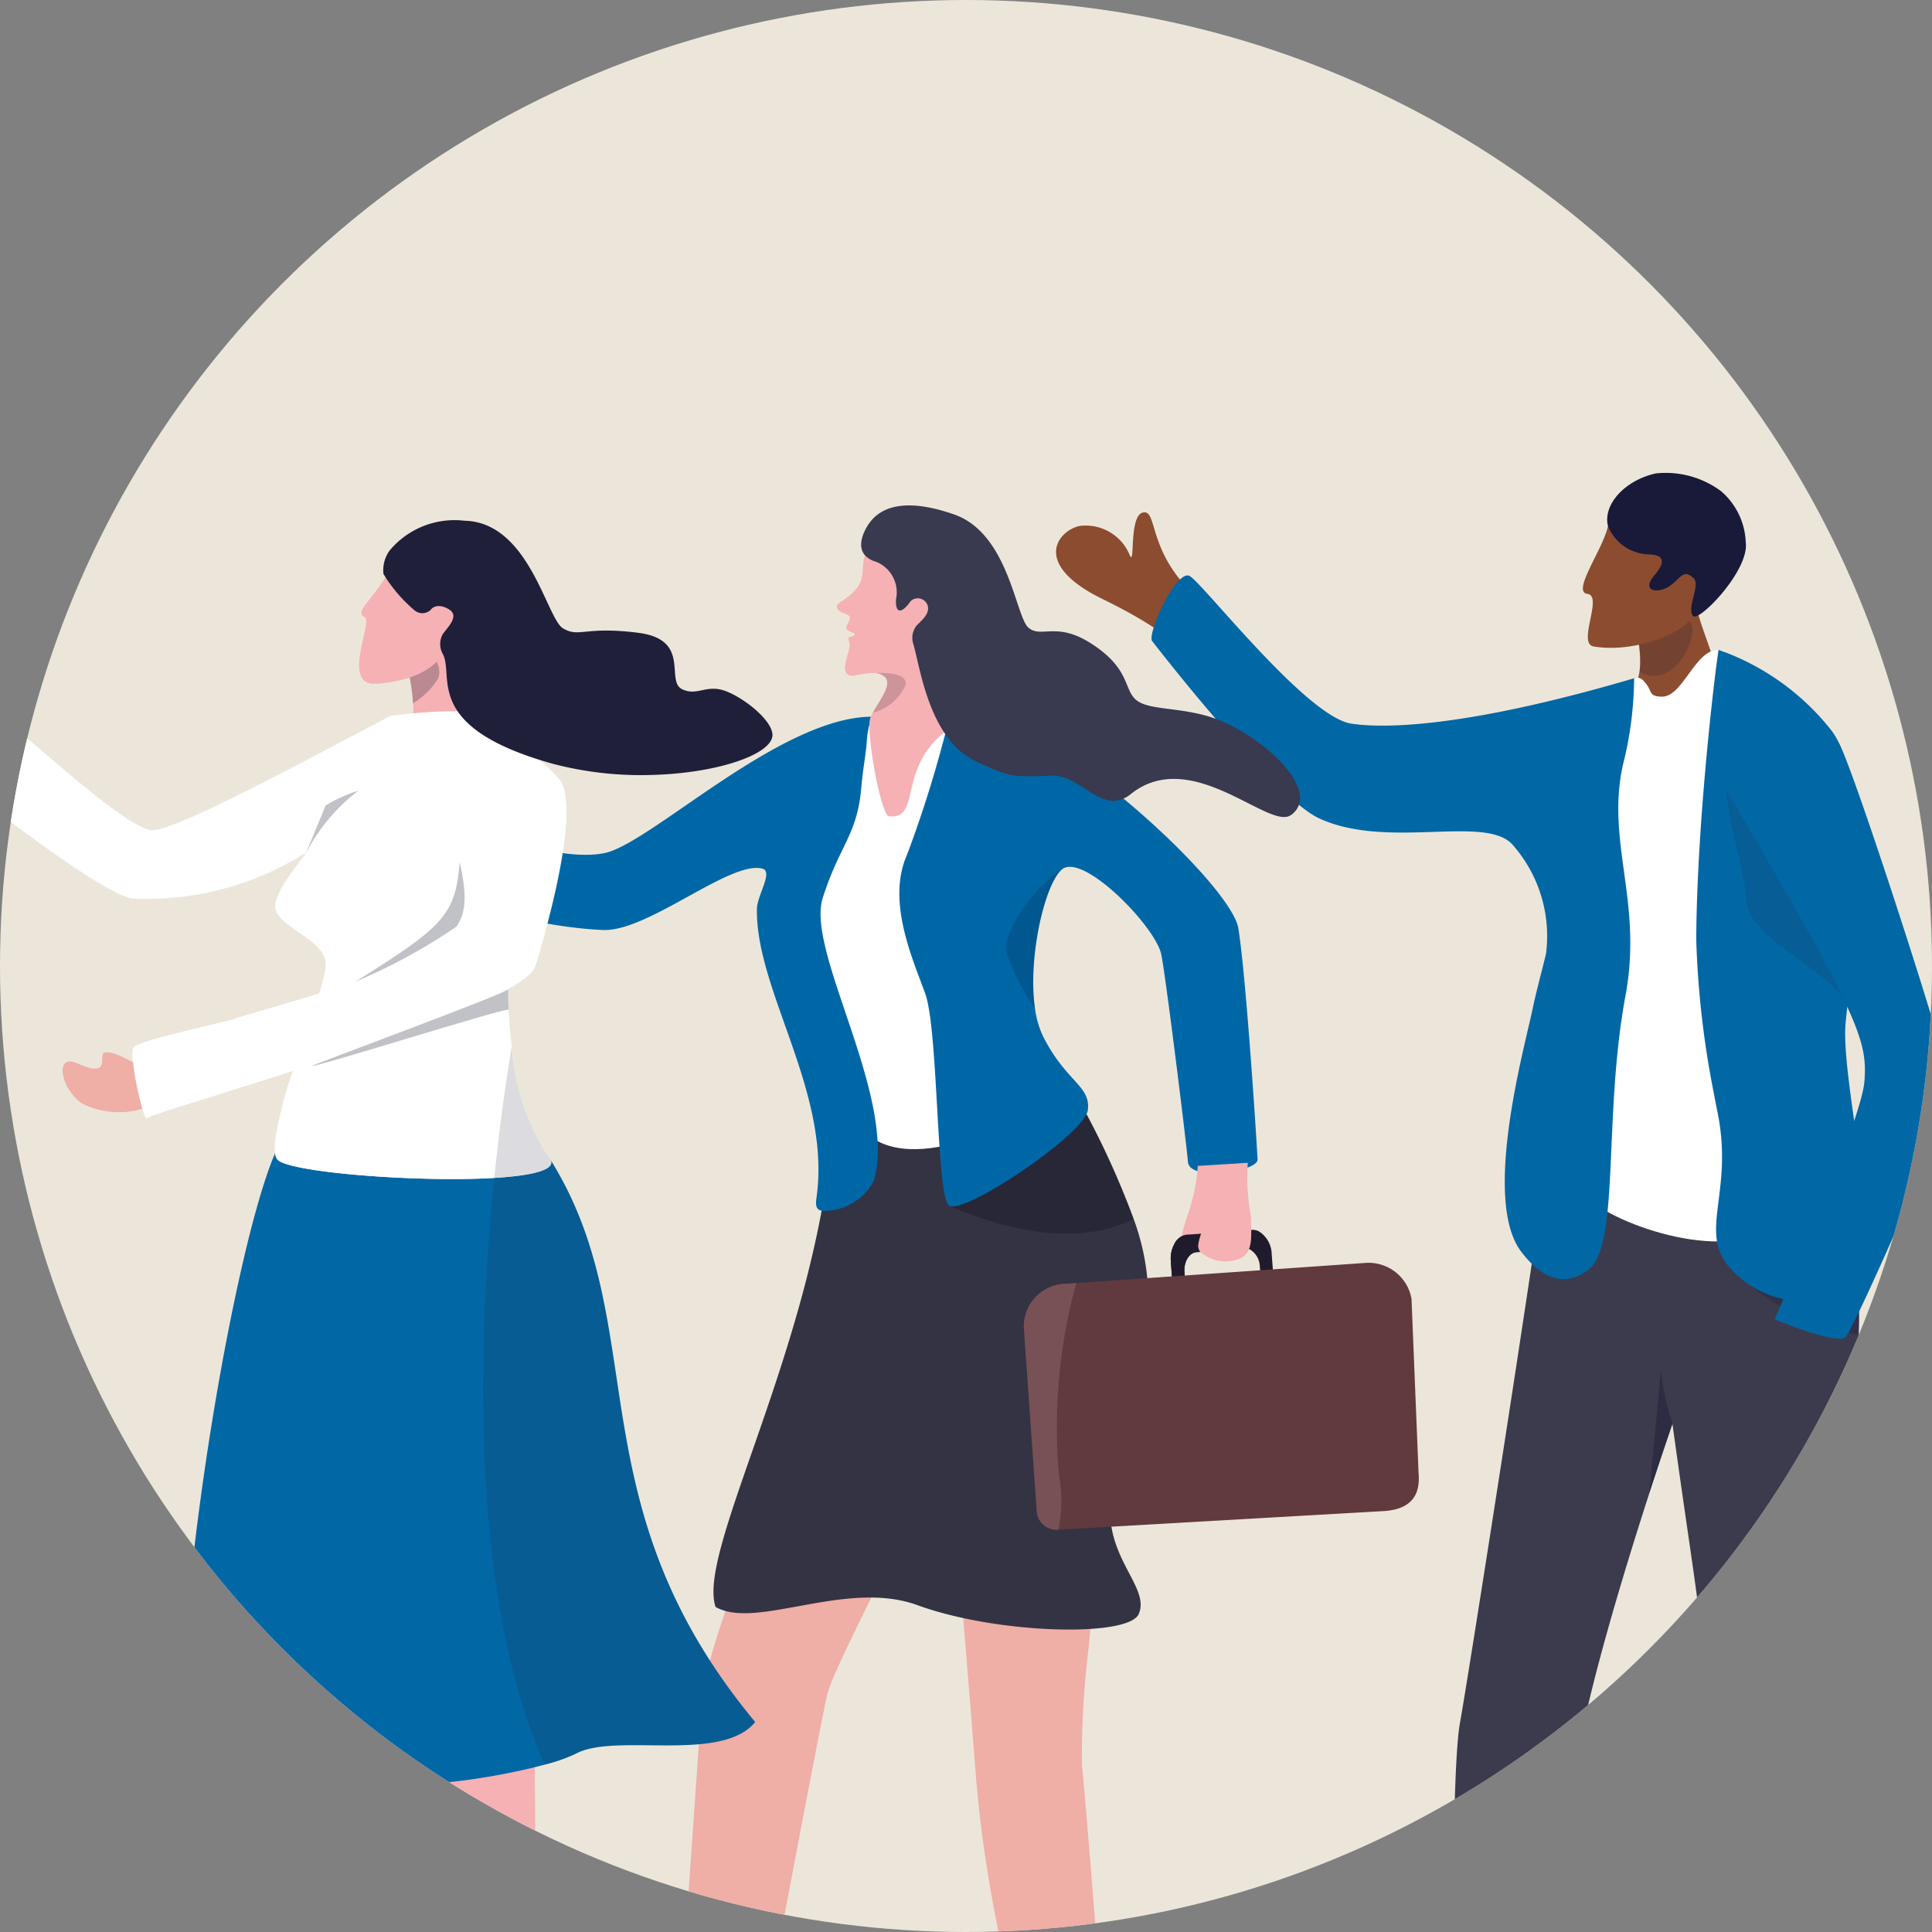 <svg xmlns="http://www.w3.org/2000/svg" xmlns:xlink="http://www.w3.org/1999/xlink" width="93" height="93" viewBox="0 0 93 93">
  <rect x="0" y="0" width="93" height="93" fill="#808080" stroke="none"/>
  <defs>
    <clipPath id="clip-path">
      <circle id="Ellipse_18" data-name="Ellipse 18" cx="46.5" cy="46.5" r="46.5" transform="translate(6746 7694)" fill="#fff" stroke="#707070" stroke-width="1"/>
    </clipPath>
    <clipPath id="clip-path-2">
      <rect id="Rectangle_1619" data-name="Rectangle 1619" width="99.827" height="89.723" fill="none"/>
    </clipPath>
    <clipPath id="clip-path-4">
      <rect id="Rectangle_1602" data-name="Rectangle 1602" width="0.042" height="0.028" fill="none"/>
    </clipPath>
    <clipPath id="clip-path-5">
      <rect id="Rectangle_1603" data-name="Rectangle 1603" width="1.118" height="5.858" fill="none"/>
    </clipPath>
    <clipPath id="clip-path-6">
      <rect id="Rectangle_1604" data-name="Rectangle 1604" width="6.368" height="4.105" fill="none"/>
    </clipPath>
    <clipPath id="clip-path-7">
      <rect id="Rectangle_1605" data-name="Rectangle 1605" width="2.896" height="3.155" fill="none"/>
    </clipPath>
    <clipPath id="clip-path-8">
      <rect id="Rectangle_1606" data-name="Rectangle 1606" width="6.281" height="10.81" fill="none"/>
    </clipPath>
    <clipPath id="clip-path-9">
      <rect id="Rectangle_1607" data-name="Rectangle 1607" width="8.911" height="6.812" fill="none"/>
    </clipPath>
    <clipPath id="clip-path-10">
      <rect id="Rectangle_1608" data-name="Rectangle 1608" width="2.696" height="6.689" fill="none"/>
    </clipPath>
    <clipPath id="clip-path-11">
      <rect id="Rectangle_1609" data-name="Rectangle 1609" width="6.077" height="2.592" fill="none"/>
    </clipPath>
    <clipPath id="clip-path-12">
      <rect id="Rectangle_1610" data-name="Rectangle 1610" width="1.587" height="1.916" fill="none"/>
    </clipPath>
    <clipPath id="clip-path-13">
      <rect id="Rectangle_1611" data-name="Rectangle 1611" width="6.245" height="3.72" fill="none"/>
    </clipPath>
    <clipPath id="clip-path-14">
      <rect id="Rectangle_1612" data-name="Rectangle 1612" width="5.834" height="4.289" fill="none"/>
    </clipPath>
    <clipPath id="clip-path-15">
      <rect id="Rectangle_1613" data-name="Rectangle 1613" width="1.529" height="2.29" fill="none"/>
    </clipPath>
    <clipPath id="clip-path-16">
      <rect id="Rectangle_1614" data-name="Rectangle 1614" width="5.26" height="5.755" fill="none"/>
    </clipPath>
    <clipPath id="clip-path-17">
      <rect id="Rectangle_1615" data-name="Rectangle 1615" width="9.485" height="3.702" fill="none"/>
    </clipPath>
    <clipPath id="clip-path-18">
      <rect id="Rectangle_1616" data-name="Rectangle 1616" width="2.54" height="3.034" fill="none"/>
    </clipPath>
    <clipPath id="clip-path-19">
      <rect id="Rectangle_1617" data-name="Rectangle 1617" width="13.093" height="34.548" fill="none"/>
    </clipPath>
  </defs>
  <g id="Mask_Group_19" data-name="Mask Group 19" transform="translate(-6746 -7694)" clip-path="url(#clip-path)">
    <g id="Group_1720" data-name="Group 1720" transform="translate(6348 6396)">
      <rect id="Rectangle_857" data-name="Rectangle 857" width="460" height="185" transform="translate(228 1279)" fill="#ece6da"/>
      <g id="Group_3308" data-name="Group 3308" transform="translate(214 1893.74)">
        <g id="Group_3307" data-name="Group 3307" transform="translate(178.066 -573)" clip-path="url(#clip-path-2)">
          <g id="Group_3306" data-name="Group 3306">
            <g id="Group_3305" data-name="Group 3305" clip-path="url(#clip-path-2)">
              <path id="Path_3059" data-name="Path 3059" d="M731.914,771.565c-.125-1.288-.032-4.551-.032-4.551l3.417-.124-.184,4.9-2.259,1.558Z" transform="translate(-654.613 -685.956)" fill="#fff"/>
              <path id="Path_3060" data-name="Path 3060" d="M677.035,799.911c-.288-.229-.93.576-1.062,1.117-.3,1.238-4.115,1.4-4.795,1.507a1.064,1.064,0,0,0,.829,1.87c1.508-.007,6.341-.011,7.991-.029a.759.759,0,0,0,.73-.573c.3-1.2.333-4-.127-4.039-.621.145-2.468,1.022-3.566.148" transform="translate(-600.011 -715.36)" fill="#1f1f3b"/>
              <path id="Path_3061" data-name="Path 3061" d="M856.211,771.61c-.132-1.287-.058-4.55-.058-4.55l3.417-.143-.156,4.9-2.25,1.571Z" transform="translate(-765.78 -685.98)" fill="#fff"/>
              <path id="Path_3062" data-name="Path 3062" d="M801.569,795.4c-.367.025-.3.382-.429.924-.292,1.241-4.631,2.045-5.309,2.163a1.064,1.064,0,0,0,.846,1.862c1.508-.02,6.34-.066,7.991-.1a.759.759,0,0,0,.725-.58c.286-1.2.393-4.488-.068-4.523-.619.15-2.082.139-3.756.252" transform="translate(-711.515 -711.231)" fill="#1f1f3b"/>
              <path id="Path_3063" data-name="Path 3063" d="M738.33,305.542c-.043.582-.1,1.216-.18,1.91a163.01,163.01,0,0,0-.764,16.954c.152,5.548-.32,18.526-.32,20.514-1.618.739-2.62.509-4.932,0,0,0-.411-10.708-.866-20.083-.37-7.612-.477-6.849-1.819-16.541v0c-.015.045-.343.989-.819,2.442-1.02,3.1-2.723,8.52-3.539,12.442-1.273,6.12-.609,22.073-1.141,22.623-1.587.974-4.274,1.068-4.991-.284,0,0-.3-19.728.261-22.818.383-2.1,3.614-22.69,4.335-28.221,0,0,14.232-3.231,14.668,1.831a18.783,18.783,0,0,1,.069,1.887c-.011.786.03,1.515.071,2.313a36.787,36.787,0,0,1-.032,5.03" transform="translate(-643.01 -262.495)" fill="#3b3b4d"/>
              <g id="Group_3259" data-name="Group 3259" transform="translate(87.651 42.998)" opacity="0.46">
                <g id="Group_3258" data-name="Group 3258">
                  <g id="Group_3257" data-name="Group 3257" clip-path="url(#clip-path-4)">
                    <path id="Path_3064" data-name="Path 3064" d="M830.584,407.451l0,.008a.423.423,0,0,1-.04-.028.344.344,0,0,1,.042.02" transform="translate(-830.542 -407.431)" fill="#1f1f3b"/>
                  </g>
                </g>
              </g>
              <g id="Group_3262" data-name="Group 3262" transform="translate(85.322 43.276)" opacity="0.54">
                <g id="Group_3261" data-name="Group 3261">
                  <g id="Group_3260" data-name="Group 3260" clip-path="url(#clip-path-5)">
                    <path id="Path_3065" data-name="Path 3065" d="M809.586,412.587v0c-.015.045-.641,1.879-1.117,3.331l.559-5.858a13.485,13.485,0,0,0,.559,2.525" transform="translate(-808.468 -410.062)" fill="#1f1f3b"/>
                  </g>
                </g>
              </g>
              <g id="Group_3265" data-name="Group 3265" transform="translate(89.058 37.421)" opacity="0.35">
                <g id="Group_3264" data-name="Group 3264">
                  <g id="Group_3263" data-name="Group 3263" clip-path="url(#clip-path-6)">
                    <path id="Path_3066" data-name="Path 3066" d="M850.217,358.694c-.118-.027-5.6-1.245-6.345-4.105,0,0,4.769.427,6.295.6.067,1.305.1,2.77.051,3.509" transform="translate(-843.872 -354.589)" fill="#1f1f3b"/>
                  </g>
                </g>
              </g>
              <path id="Path_3067" data-name="Path 3067" d="M794.99,43.265l2.915-.662c.1-1.32-.953-3.578-1.3-4.89a13.85,13.85,0,0,0-1.848-3.058l-.944,2.676-.353.383s.679,2.3.225,3.313a7.637,7.637,0,0,1-1.028,2.187c-.507.656,2.33.052,2.33.052" transform="translate(-708.953 -30.997)" fill="#8b4c30"/>
              <g id="Group_3268" data-name="Group 3268" transform="translate(84.51 6.643)" opacity="0.2">
                <g id="Group_3267" data-name="Group 3267">
                  <g id="Group_3266" data-name="Group 3266" clip-path="url(#clip-path-7)">
                    <path id="Path_3068" data-name="Path 3068" d="M800.783,63.413a5.879,5.879,0,0,1,.348,2.5c1.739.912,2.883-1.843,2.461-2.373-.264-.331-1.67-.6-1.67-.6Z" transform="translate(-800.783 -62.946)" fill="#191939"/>
                  </g>
                </g>
              </g>
              <path id="Path_3069" data-name="Path 3069" d="M544.359,21.912c-1.956-2.005-1.52-3.843-2.2-3.7-.7.147-.367,2.682-.643,2.046a2.293,2.293,0,0,0-2.4-1.4c-1.044.214-2.369,1.831,1.1,3.523s3.968,2.67,3.968,2.67Z" transform="translate(-481.203 -16.282)" fill="#8b4c30"/>
              <path id="Path_3070" data-name="Path 3070" d="M775.62,81.039c-1.3-.481-1.9,2.187-2.987,2.19-.658,0-.49-.284-.774-.623-.175-.209-.335-.44-.662-.143-6.64,6.042-1.6,23.027-2.468,24.114-.712.889,4.3,3.357,7.614,2.793,4.548-.774,4.682-5.836,4.631-6.809s-1.607-17.567-1.607-17.567-1.908-1.953-3.746-3.955" transform="translate(-686.689 -72.434)" fill="#fff"/>
              <path id="Path_3071" data-name="Path 3071" d="M581.52,50.168c.567.732,5.888,7.539,8.041,8.531,3.318,1.53,8.067-.228,9.334,1.3a6.639,6.639,0,0,1,1.578,5.225c-.235.966-.49,1.9-.631,2.589-.363,1.783-2.478,9.235-.557,11.747,1.221,1.6,2.36,1.553,3.244.855,1.517-1.2.687-7.344,1.772-13.186.839-4.516-.945-7.385-.126-11.1a17.3,17.3,0,0,0,.541-4.177c-7.129,2.1-11.477,2.5-13.606,2.186s-6.957-6.518-7.762-7.093c-.624-.446-2.1,2.777-1.829,3.123" transform="translate(-520.121 -42.043)" fill="#0267a5"/>
              <path id="Path_3072" data-name="Path 3072" d="M837.624,111.651a4.773,4.773,0,0,1-6.21-1.076c-1.3-1.674.3-3.577-.456-7.3-.06-.3-.125-.626-.191-.982a44.65,44.65,0,0,1-.836-7.3c0-.927.03-1.9.073-2.9.21-4.768.807-9.856,1-11.1a11.927,11.927,0,0,1,5.43,3.876c.976,1.246,1.379,4.653,1.3,7.113-.028.807-.058,1.455-.092,2-.068,1.118-.15,1.812-.245,2.572-.081.644-.172,1.336-.275,2.373-.284,2.861,2.1,11.85.5,12.717" transform="translate(-742.344 -72.451)" fill="#0267a5"/>
              <g id="Group_3271" data-name="Group 3271" transform="translate(89.056 15.337)" opacity="0.15">
                <g id="Group_3270" data-name="Group 3270">
                  <g id="Group_3269" data-name="Group 3269" clip-path="url(#clip-path-8)">
                    <path id="Path_3073" data-name="Path 3073" d="M847.726,146.3c-.655,3.11,3.541,7.756,2.117,9.84-.394-2.12-5.069-3.534-5.061-5.7,0-.926-.965-4.119-.922-5.111Z" transform="translate(-843.859 -145.326)" fill="#1f1f3b"/>
                  </g>
                </g>
              </g>
              <path id="Path_3074" data-name="Path 3074" d="M843.873,110.745c6.5,11.01,6.757,12.051,6.624,13.969s-4.323,11.462-4.323,11.462,3.048,1.279,3.437.832,5.137-10.966,5.029-12.1-4.691-15.322-5.383-16.494-4.251-2.759-4.507-.9a12.924,12.924,0,0,1-.878,3.228" transform="translate(-754.815 -95.408)" fill="#0267a5"/>
              <path id="Path_3075" data-name="Path 3075" d="M779.431,24.414c-.243,1.136-1.768,3.175-.992,3.271s-.516,2.4.306,2.533c1.992.322,4.456-.65,4.84-1.582a19.1,19.1,0,0,0,.59-3.647Z" transform="translate(-696.092 -21.837)" fill="#8b4c30"/>
              <path id="Path_3076" data-name="Path 3076" d="M791.256,3.943a2.182,2.182,0,0,1-1.919-1.366c-.249-1.042.825-2.2,2.3-2.529A4.474,4.474,0,0,1,794.779.9a3.408,3.408,0,0,1,1.191,2.451c.193,1.361-2.27,3.887-2.538,3.558-.313-.385.363-1.486.037-1.806-.491-.483-.619-.027-1.131.344-.547.4-1.451.31-.759-.5s.255-1-.324-1" transform="translate(-706.002 0.001)" fill="#191939"/>
              <path id="Path_3077" data-name="Path 3077" d="M485.319,356.792c.191,2.311.387,4.725.572,7.1.728,9.321,3.971,17.768,3.916,18.643a3.548,3.548,0,0,1-1.034,2.73l-1.38,1.969,3.193.732,2.185-2.425s-1.543-20.148-1.774-22.125a43.388,43.388,0,0,1,.325-5.656c.072-.749.15-1.515.228-2.267.338-3.208.7-6.133.7-6.133a34.47,34.47,0,0,1,1.025-5.23c.648-1.2.48-8.2-2.888-7.316-5.54,1.462-6.314,5.508-6.314,5.508s.543,6.007,1.152,13.307Z" transform="translate(-432.984 -301.195)" fill="#efaea6"/>
              <path id="Path_3078" data-name="Path 3078" d="M496.412,774.4a3.007,3.007,0,0,1,1.154,3.218,7.742,7.742,0,0,0-.274,3.452l-.561.052s-.147-2.5-.707-2.911c-.812.52-3.829,3.409-4.595,3.606s-2.837.776-3.139.418a1.66,1.66,0,0,1,.264-1.987,21.2,21.2,0,0,1,2.668-2.016s.115-.032.132.076c.039.246.124.652,1.137.347,1.341-.4,3.05-2.94,3.552-4.16a.237.237,0,0,1,.368-.1" transform="translate(-436.562 -692.624)" fill="#0069a8"/>
              <path id="Path_3079" data-name="Path 3079" d="M350.447,369.668l-1.8,1.226a.641.641,0,0,0-.168.168c-.56.821-3.812,4.8-5.127,6.737-.01.014-1.617-.5-1.626-.489-.957,1.678-4.33,9.5-4.545,12.474-.277,3.833-1.4,20.853-1.7,21.867s-.92,1.706-2.49,2.554l-.048.024a.639.639,0,0,0,.284,1.224l2.988-.132a.637.637,0,0,0,.2-.042l1.692-.65a.638.638,0,0,0,.4-.479s4.327-23.184,4.722-24.794,6.243-12.605,6.243-12.605c.122-.148,3.008,1.646,3.2,1.648.664.009,2.4-.368,4.171-4.089.531-1.118-.891-3.008-1.36-3.584a.637.637,0,0,0-.355-.219l-4.186-.935a.639.639,0,0,0-.5.1" transform="translate(-297.467 -330.556)" fill="#efaea6"/>
              <path id="Path_3080" data-name="Path 3080" d="M299.7,790.69c-.615,0-2.531.336-3.967.5a7.142,7.142,0,0,1-1.477.066q-.043-.006-.079-.014c-.8-.2-2.507-.83-2.73-1.266s.325-1.205,1.225-1.459a8.75,8.75,0,0,1,1.589-.2c.606-.038,1.181-.047,1.439-.05h.14s.108.033.067.128c-.095.217-.233.586.735.858,1.286.361,3.965-.81,4.981-1.532a.214.214,0,0,1,.327.1,2.863,2.863,0,0,1-.711,3.185,7.357,7.357,0,0,0-1.98,2.629l-.476-.244s1.157-2.079.918-2.7" transform="translate(-260.641 -704.545)" fill="#0069a8"/>
              <path id="Path_3081" data-name="Path 3081" d="M402.128,306.1c-.5,1.124-6.813.97-10.654-.431-3.433-1.253-7.769,1.21-9.714.086-.929-2.728,4.818-12.637,5.637-23.009,4.455,1.62,11.517-1.97,11.517-1.97s.041.07.115.2a40.507,40.507,0,0,1,2.854,6.1,11.289,11.289,0,0,1,.663,2.905c.136,2.475-1.479,7.33-1.771,10.825-.219,2.623,1.917,4.032,1.352,5.292" transform="translate(-341.381 -251.143)" fill="#334"/>
              <path id="Path_3082" data-name="Path 3082" d="M429.618,102.819l-1.971,1.067-2.731,10.641s.911,6.512,2.415,8.791c1.957,2.967,8.286-.289,8.018-.97-2.455-6.249-3.341-19.53-3.341-19.53Z" transform="translate(-380.072 -91.968)" fill="#fff"/>
              <g id="Group_3274" data-name="Group 3274" transform="translate(51.591 29.83)" opacity="0.28">
                <g id="Group_3273" data-name="Group 3273">
                  <g id="Group_3272" data-name="Group 3272" clip-path="url(#clip-path-9)">
                    <path id="Path_3083" data-name="Path 3083" d="M497.765,288.76c-3.714,1.918-8.911-.662-8.911-.662l5.364-4.814.693-.627a40.516,40.516,0,0,1,2.854,6.1" transform="translate(-488.854 -282.657)" fill="#070716"/>
                  </g>
                </g>
              </g>
              <path id="Path_3084" data-name="Path 3084" d="M482.733,112.724c.383,2.351.9,10.527.925,11.116s-3.268,1.077-3.349.128-1.084-9.07-1.291-10.014c-.292-1.346-3.794-4.931-4.788-4.064-.82.716-1.642,4.254-1.285,6.689a4.453,4.453,0,0,0,.4,1.36c1.1,2.17,2.28,2.352,2.145,3.516s-6.113,5.181-6.706,4.586-.493-8.4-1.12-10.171c-.559-1.575-1.879-4.418-.895-6.656a57.009,57.009,0,0,0,2.076-6.754c.007-.026.013-.051.02-.074.143-.558.228-.907.228-.907a9.8,9.8,0,0,1,1.552.609,30.254,30.254,0,0,1,4.241,2.592c3.937,2.806,7.622,6.645,7.85,8.044" transform="translate(-417.189 -90.769)" fill="#0067a7"/>
              <path id="Path_3085" data-name="Path 3085" d="M263.264,120.188c-.686,2.176,2.336,7.483,2.629,11.5.005.053.008.106.011.159a5.983,5.983,0,0,1-.167,1.913,2.694,2.694,0,0,1-2.157,1.463c-.533.06-.694-.052-.614-.615.723-5.088-2.931-9.942-2.867-13.915.011-.636.8-1.8.261-1.934-1.554-.4-5.493,3.038-7.662,2.955-3.248-.125-9.339-1.605-9.279-3.428.031-.953.457-2.769.946-2.448.9.589,5.859,2.7,8.4,2.173,2.228-.46,8.426-6.54,12.859-6.565a4.624,4.624,0,0,0-.239,1.24c-.047.594-.187,1.316-.257,2.137-.2,2.349-1.05,2.784-1.864,5.362" transform="translate(-217.73 -99.687)" fill="#0067a7"/>
              <g id="Group_3277" data-name="Group 3277" transform="translate(54.345 19.121)" opacity="0.17">
                <g id="Group_3276" data-name="Group 3276">
                  <g id="Group_3275" data-name="Group 3275" clip-path="url(#clip-path-10)">
                    <path id="Path_3086" data-name="Path 3086" d="M516.358,187.87a11.1,11.1,0,0,1-1.408-2.793c-.077-.821,1.131-2.894,2.693-3.9-.82.715-1.642,4.254-1.285,6.689" transform="translate(-514.946 -181.181)" fill="#070716"/>
                  </g>
                </g>
              </g>
              <g id="Group_3280" data-name="Group 3280" transform="translate(51.617 11.318)" opacity="0.17">
                <g id="Group_3279" data-name="Group 3279">
                  <g id="Group_3278" data-name="Group 3278" clip-path="url(#clip-path-11)">
                    <path id="Path_3087" data-name="Path 3087" d="M495.176,109.838c-3.643-.042-5.194-.719-6.041-2.219l-.036-.065.056-.009,1.78-.3a30.244,30.244,0,0,1,4.241,2.592" transform="translate(-489.099 -107.246)" fill="#070716"/>
                  </g>
                </g>
              </g>
              <path id="Path_3088" data-name="Path 3088" d="M443.144,44.839l-.078.068c-2.129,1.809-1.039,4.115-2.565,3.968-.411-.04-1.127-4.121-.91-4.722a1.987,1.987,0,0,1,.122-.262c.315-.587.939-1.343.6-1.706a.755.755,0,0,0-.55-.206c-.461-.014-1,.188-1.178.107-.533-.237.129-1.229,0-1.575s.045-.246.147-.3c.257-.128.036-.15-.155-.253-.288-.155-.038-.321.032-.59s-.475-.222-.6-.5.313-.309.812-.828c.578-.6.3-1.078.516-1.727a1.738,1.738,0,0,1,.072-.184l3.346,1.038.534,2.192s2.431,3.183-.148,5.476" transform="translate(-391.767 -32.32)" fill="#f5b1b4"/>
              <path id="Path_3089" data-name="Path 3089" d="M469.652,29.947c-1.033.75-4.779-3.349-7.7-1.014-1.157.924-2.05-.364-3.151-.773a1.76,1.76,0,0,0-.561-.117,16.851,16.851,0,0,1-1.776.017h0a3.738,3.738,0,0,1-.478-.1c-.145-.04-.3-.091-.476-.156a11.073,11.073,0,0,1-1.125-.505,3.548,3.548,0,0,1-1.172-.986h0l-.032-.042c-1.147-1.486-1.455-3.758-1.707-4.587a.942.942,0,0,1,.185-.883c.286-.274.663-.611.49-1a.5.5,0,0,0-.8-.15c-.375.551-.747.672-.7-.1a1.583,1.583,0,0,0-.988-1.809,1.122,1.122,0,0,1-.5-.294h0c-.416-.459-.046-1.162.11-1.418.743-1.215,2.331-1.2,4.182-.553,2.62.922,2.948,4.9,3.563,5.441s1.336-.31,3.015.762c1.961,1.252,1.547,2.282,2.234,2.768.6.425,1.854.314,3.3.712,2.465.681,5.72,3.606,4.094,4.788" transform="translate(-401.583 -13.451)" fill="#39394f"/>
              <g id="Group_3283" data-name="Group 3283" transform="translate(47.945 9.654)" opacity="0.17">
                <g id="Group_3282" data-name="Group 3282">
                  <g id="Group_3281" data-name="Group 3281" clip-path="url(#clip-path-12)">
                    <path id="Path_3090" data-name="Path 3090" d="M455.892,92.025a2.311,2.311,0,0,1-1.587,1.369c.315-.587.939-1.343.6-1.706a.755.755,0,0,0-.55-.206c1.393-.043,1.539.261,1.537.543" transform="translate(-454.305 -91.478)" fill="#070716"/>
                  </g>
                </g>
              </g>
              <path id="Path_3091" data-name="Path 3091" d="M590.41,346.083a.86.86,0,0,1,.329-.314.641.641,0,0,1,.244-.071l.59-.045.017,0h0l.071-.006,2.416-.183h.023a.639.639,0,0,1,.339.068h0a1.313,1.313,0,0,1,.624,1.1l.056.731.091,1.179-.614.047-.09-1.183-.014-.169a.988.988,0,0,0-.457-.818h0a.408.408,0,0,0-.066-.027h0a.449.449,0,0,0-.195-.027l-2.152.164h0l-.178.013c-.36.029-.62.464-.581.975l.012.146h0l.089,1.2,0,.008-.613.048-.091-1.208h0l-.053-.707c0-.04,0-.081-.006-.12,0-.061,0-.12.007-.178a1.429,1.429,0,0,1,.2-.613" transform="translate(-527.914 -309.002)" fill="#201b2c"/>
              <path id="Path_3092" data-name="Path 3092" d="M596.013,315.059a7.79,7.79,0,0,1-.264,1.626c-.219.929-.8,2.04-.322,2.165s.456-.41.684-.531-.282.44.017.874a1.846,1.846,0,0,0,2.032.274c.53-.37.424-1.056.415-1.975a10.231,10.231,0,0,1-.152-2.583Z" transform="translate(-532.424 -281.676)" fill="#f5b1b4"/>
              <path id="Path_3093" data-name="Path 3093" d="M590.406,347.693h0a.867.867,0,0,1,.332-.317h0a.645.645,0,0,1,.242-.069l.59-.038h.061l-.041.2v0l0,.007v.007h0v0l-.064.289v0l-.08.371c-.36.029-.62.466-.582.975l0,.007.011.146h0l.09,1.2-.61.046-.093-1.2h0l-.053-.707c0-.041,0-.081-.005-.12,0-.061,0-.12.007-.178a1.441,1.441,0,0,1,.2-.616" transform="translate(-527.914 -310.615)" fill="#201b2c"/>
              <path id="Path_3094" data-name="Path 3094" d="M523.229,363.625l.619,8.8a.947.947,0,0,0,1.011.878l.029,0,15.7-.9c1.77-.125,1.671-1.374,1.634-1.895l-.336-8.32a2.1,2.1,0,0,0-2.178-1.731l-13.959.973-.524.036a2.056,2.056,0,0,0-2,2.162" transform="translate(-468.006 -322.407)" fill="#603a3e"/>
              <path id="Path_3095" data-name="Path 3095" d="M523.229,371.936l.619,8.8a.947.947,0,0,0,1.011.878l.029,0a6.883,6.883,0,0,0,.025-2.658,26.143,26.143,0,0,1,.838-9.218l-.524.036a2.056,2.056,0,0,0-2,2.161" transform="translate(-468.006 -330.718)" fill="#775155"/>
              <path id="Path_3096" data-name="Path 3096" d="M239.013,492.237c-.761,3.753-1.059,7-.4,9.953s5.113,20.895,4.8,21.418-1.542,2.74-1.8,3.3,5.893-1.7,5.868-2.834-.37-.546-1.045-2.22-1.481-7.7-1.589-8.966.1-13.782-.322-15.169-5.515-5.482-5.515-5.482" transform="translate(-213.107 -440.289)" fill="#f5b1b4"/>
              <path id="Path_3097" data-name="Path 3097" d="M258.818,772.053a.388.388,0,0,0-.467.027,3.053,3.053,0,0,0-.957,1.419,3.008,3.008,0,0,1-1.235,2.156c-1.115.87-2.341.843-2.709,1.253s-2.458,1.966-1.727,2.664c.77.588,3.344-.157,4.171-.946a32.7,32.7,0,0,1,2.974-2.722c.26.294.405.179.405.179.645-.625,1.6-1.368,1.656-1.641a2.466,2.466,0,0,0-.842-1.492c-.319-.26-.931-.673-1.268-.9" transform="translate(-225.02 -690.516)" fill="#1f1e39"/>
              <path id="Path_3098" data-name="Path 3098" d="M120.559,502.071c-.027.554-.468,3.448-1.028,6.926-.168,1.046-.347,2.146-.529,3.249-.836,5.079-1.732,10.263-1.907,10.908-.342,1.252-1.687,7.34-1.616,9.191s.619,1.411.242,2.508-8.3-.055-7.852-.5,3.507-1,4-1.391c.337-.266,1.188-12.363,1.824-21.063.085-1.168.166-2.274.243-3.283.19-2.542.345-4.461.438-5.168.4-3.08,1.733-2.246,4.291-2.236,0,0,1.963-.625,1.89.86" transform="translate(-96.469 -448.199)" fill="#f5b1b4"/>
              <path id="Path_3099" data-name="Path 3099" d="M96.126,807.342a.41.41,0,0,0-.387-.3,3.188,3.188,0,0,0-1.726.435,3.128,3.128,0,0,1-2.449.813c-1.474-.094-2.477-.667-3.048-.6s-3.025.521-2.927,1.558c.2.98,2.455,1.548,3.647,1.508s4.34-.554,4.294-.415c0,.4.2.415.2.415a11.318,11.318,0,0,0,2.429-.128,2.493,2.493,0,0,0,.356-1.724c-.074-.419-.274-1.156-.386-1.558" transform="translate(-76.554 -721.871)" fill="#1f1e39"/>
              <g id="Group_3286" data-name="Group 3286" transform="translate(25.445 60.365)" opacity="0">
                <g id="Group_3285" data-name="Group 3285">
                  <g id="Group_3284" data-name="Group 3284" clip-path="url(#clip-path-13)">
                    <path id="Path_3100" data-name="Path 3100" d="M247.351,574.929c-1.74.692-4.373.587-5.668.788-.327-1.361-.391-1.638-.513-2.184-.022-.1-.044-.2-.064-.3L245.753,572l1.584,1.745c.006.386.011.783.014,1.187" transform="translate(-241.106 -571.997)" fill="#1f1f39"/>
                  </g>
                </g>
              </g>
              <g id="Group_3289" data-name="Group 3289" transform="translate(17.229 59.509)" opacity="0">
                <g id="Group_3288" data-name="Group 3288">
                  <g id="Group_3287" data-name="Group 3287" clip-path="url(#clip-path-14)">
                    <path id="Path_3101" data-name="Path 3101" d="M169.086,565.171c-.168,1.046-.306,1.9-.488,3-1.579-.642-3.741-.346-5.346-.1.085-1.168.166-2.274.243-3.283l.265-.907Z" transform="translate(-163.252 -563.882)" fill="#1f1f39"/>
                  </g>
                </g>
              </g>
              <path id="Path_3102" data-name="Path 3102" d="M167.014,317.07c-1.624,1.995-6.726.5-8.627,1.522a7.9,7.9,0,0,1-1.5.529c-2.329.636-6.307,1.236-7.945.809-2.1-.549-4.169-2.682-9.216.064-1.258-4.624,1.895-24.965,4.174-30.3h0a6.24,6.24,0,0,1,.356-.72s5.617-3.31,10.508-.805a8.752,8.752,0,0,1,2.361,1.785l.035.056c5.016,8.025,1.035,16.438,9.85,27.06" transform="translate(-124.727 -256.919)" fill="#0267a5"/>
              <path id="Path_3103" data-name="Path 3103" d="M39.6,128.372c-.163.131-.91-3.105-.617-3.426s4.333-1.185,4.779-1.336c1.4-.475,5.981-1.6,8-2.8,1.471-.874,2.526-1.173,6.848-3.777-2.08,2.168-1.629,6.029-1.447,7.906A11.185,11.185,0,0,0,59,130.319c.012.019.024.038.035.057.324.619-1.628.884-4.121.92-3.677.053-8.534-.39-9.019-.929a.584.584,0,0,1-.12-.306c-.245-1.664,2.494-8.015,2.449-9.116-.049-1.189-2.238-1.738-2.421-2.652s1.834-2.948,1.372-2.653a14.271,14.271,0,0,1-8.221,2.157c-1.555-.1-9.218-6.253-9.218-6.253s2.245-2.725,3.126-2.244c.653.356,5.852,5.291,7.054,5.21,1.443-.1,9-4.267,11.389-5.488a21.044,21.044,0,0,1,3.371-.242c1.1.091,4.026,2.316,4.795,3.3.856,1.1-.086,5.43-1.165,8.976-.632,2.078-18.248,6.948-18.705,7.314" transform="translate(-26.601 -97.284)" fill="#fff"/>
              <path id="Path_3104" data-name="Path 3104" d="M238.873,67.477c.416,1.909.314,2.9,0,3.437s-.659,1.831-.045,1.807a11.271,11.271,0,0,0,2.745-1.276,3.776,3.776,0,0,0,1.041-1.38s-1.4-2.426-2.363-4.455-1.378,1.866-1.378,1.866" transform="translate(-213.32 -58.163)" fill="#f5b1b4"/>
              <g id="Group_3292" data-name="Group 3292" transform="translate(25.553 8.824)" opacity="0.28">
                <g id="Group_3291" data-name="Group 3291">
                  <g id="Group_3290" data-name="Group 3290" clip-path="url(#clip-path-15)">
                    <path id="Path_3105" data-name="Path 3105" d="M242.383,85.906c-.013-.252-.043-.534-.09-.847-.016-.11-.147-.834-.168-.953a1.137,1.137,0,0,1,.4-.269c.149-.027.455.007.594-.163.231-.283.684.534.485,1.013a3.486,3.486,0,0,1-1.222,1.219" transform="translate(-242.125 -83.616)" fill="#1f1f39"/>
                  </g>
                </g>
              </g>
              <path id="Path_3106" data-name="Path 3106" d="M5.543,98.245c-.277-.333-.241-1.283-.982-1.6-.322-.139-.259.949-.6.862-.845-.214-2.2-1.405-2.734-1.267-1.2.308-1.769,2.831-.535,2.81,1.182-.02,2.688.86,2.907.729s1.945-1.531,1.945-1.531" transform="translate(0 -86.07)" fill="#efaea6"/>
              <path id="Path_3107" data-name="Path 3107" d="M89.99,266.522a3.973,3.973,0,0,1-4.253.467c-1.038-.679-1.376-2.444-.249-1.942,1.76.785.934-.482,1.349-.525.692-.072,1.876.951,2.235.745.224-.128.918,1.255.918,1.255" transform="translate(-75.838 -236.603)" fill="#efaea6"/>
              <path id="Path_3108" data-name="Path 3108" d="M136.845,130.377c.259.495-.939.764-2.707.87-.441.026-.917.043-1.415.05-3.677.053-8.534-.39-9.019-.929a.584.584,0,0,1-.12-.306h0a13.611,13.611,0,0,1,.975-4.242c-3.424,1.152-6.9,2.353-7.148,2.555-.163.131-.911-3.105-.617-3.426s4.333-1.185,4.78-1.336c.755-.256,2.432-.7,4.135-1.244a5.763,5.763,0,0,0,.325-1.422c-.049-1.189-2.238-1.738-2.421-2.652s1.852-2.92,1.372-2.653c-1.5.832,1.738-5.4,4.13-6.618a21.045,21.045,0,0,1,3.371-.242c1.1.091,3.97,2.361,4.795,3.3.366.419-.03,2.631-.977,5.023l.12-.072c-.057.059-.111.119-.163.18a20.485,20.485,0,0,1-1.195,2.492,16.445,16.445,0,0,0-.09,5.234,11.188,11.188,0,0,0,1.832,5.38l.035.057" transform="translate(-104.408 -97.286)" fill="#fff"/>
              <g id="Group_3295" data-name="Group 3295" transform="translate(23.036 18.762)" opacity="0.28">
                <g id="Group_3294" data-name="Group 3294">
                  <g id="Group_3293" data-name="Group 3293" clip-path="url(#clip-path-16)">
                    <path id="Path_3109" data-name="Path 3109" d="M218.277,183.54c4.242-2.657,4.818-3.186,5.024-5.755.5,2.12.086,2.713-.15,3.1a27.194,27.194,0,0,1-4.874,2.653" transform="translate(-218.277 -177.785)" fill="#1f1f39"/>
                  </g>
                </g>
              </g>
              <g id="Group_3298" data-name="Group 3298" transform="translate(20.938 24.874)" opacity="0.28">
                <g id="Group_3297" data-name="Group 3297">
                  <g id="Group_3296" data-name="Group 3296" clip-path="url(#clip-path-17)">
                    <path id="Path_3110" data-name="Path 3110" d="M198.4,239.4c-.052-.023,9.451-3.523,9.461-3.7.01.411,0,.732.024.986-.287-.065-9.314,2.789-9.484,2.714" transform="translate(-198.403 -235.699)" fill="#1f1f39"/>
                  </g>
                </g>
              </g>
              <g id="Group_3301" data-name="Group 3301" transform="translate(20.647 15.321)" opacity="0.28">
                <g id="Group_3300" data-name="Group 3300">
                  <g id="Group_3299" data-name="Group 3299" clip-path="url(#clip-path-18)">
                    <path id="Path_3111" data-name="Path 3111" d="M198.177,145.173a8.921,8.921,0,0,0-2.54,3.034c.639-1.517.956-2.314.956-2.314a6.724,6.724,0,0,1,1.585-.719" transform="translate(-195.637 -145.173)" fill="#1f1f39"/>
                  </g>
                </g>
              </g>
              <g id="Group_3304" data-name="Group 3304" transform="translate(29.194 27.655)" opacity="0.16">
                <g id="Group_3303" data-name="Group 3303">
                  <g id="Group_3302" data-name="Group 3302" clip-path="url(#clip-path-19)">
                    <path id="Path_3112" data-name="Path 3112" d="M289.727,294.54c-1.624,1.995-6.726.5-8.627,1.522a7.9,7.9,0,0,1-1.5.529c-3.5-7.78-3.305-19.7-2.434-28.241.1-.949.2-1.856.311-2.711.171-1.339.353-2.55.529-3.6a11.189,11.189,0,0,0,1.832,5.38l.035.056c5.016,8.025,1.035,16.438,9.85,27.06" transform="translate(-276.634 -262.043)" fill="#1f1f39"/>
                  </g>
                </g>
              </g>
              <path id="Path_3113" data-name="Path 3113" d="M221.543,43.85c-.806,1.514-1.792,2.08-1.237,2.338.42.2-1.176,3.333.56,3.208s3.258-.723,3.7-2.468.745-2.758.745-2.758Z" transform="translate(-196.815 -39.222)" fill="#f5b1b4"/>
              <path id="Path_3114" data-name="Path 3114" d="M230.91,24.574a7.13,7.13,0,0,0,1.477,1.73.585.585,0,0,0,.793-.018c.166-.234.563-.244.92.011.429.307-.072.8-.329,1.142a.966.966,0,0,0-.016.967c.585,1.068-1.013,3.516,5.261,5.284a16.67,16.67,0,0,0,4.781.548c3.1-.079,5.647-.937,5.822-1.833.127-.653-1.188-1.773-2.172-2.177s-1.4.231-2.15-.108c-.863-.388.46-2.4-2.14-2.727s-2.812.251-3.607-.209S237.926,22.064,234.8,22a4.071,4.071,0,0,0-3.6,1.433,1.606,1.606,0,0,0-.295,1.145" transform="translate(-206.51 -19.674)" fill="#1f1f39"/>
            </g>
          </g>
        </g>
      </g>
    </g>
  </g>
</svg>
